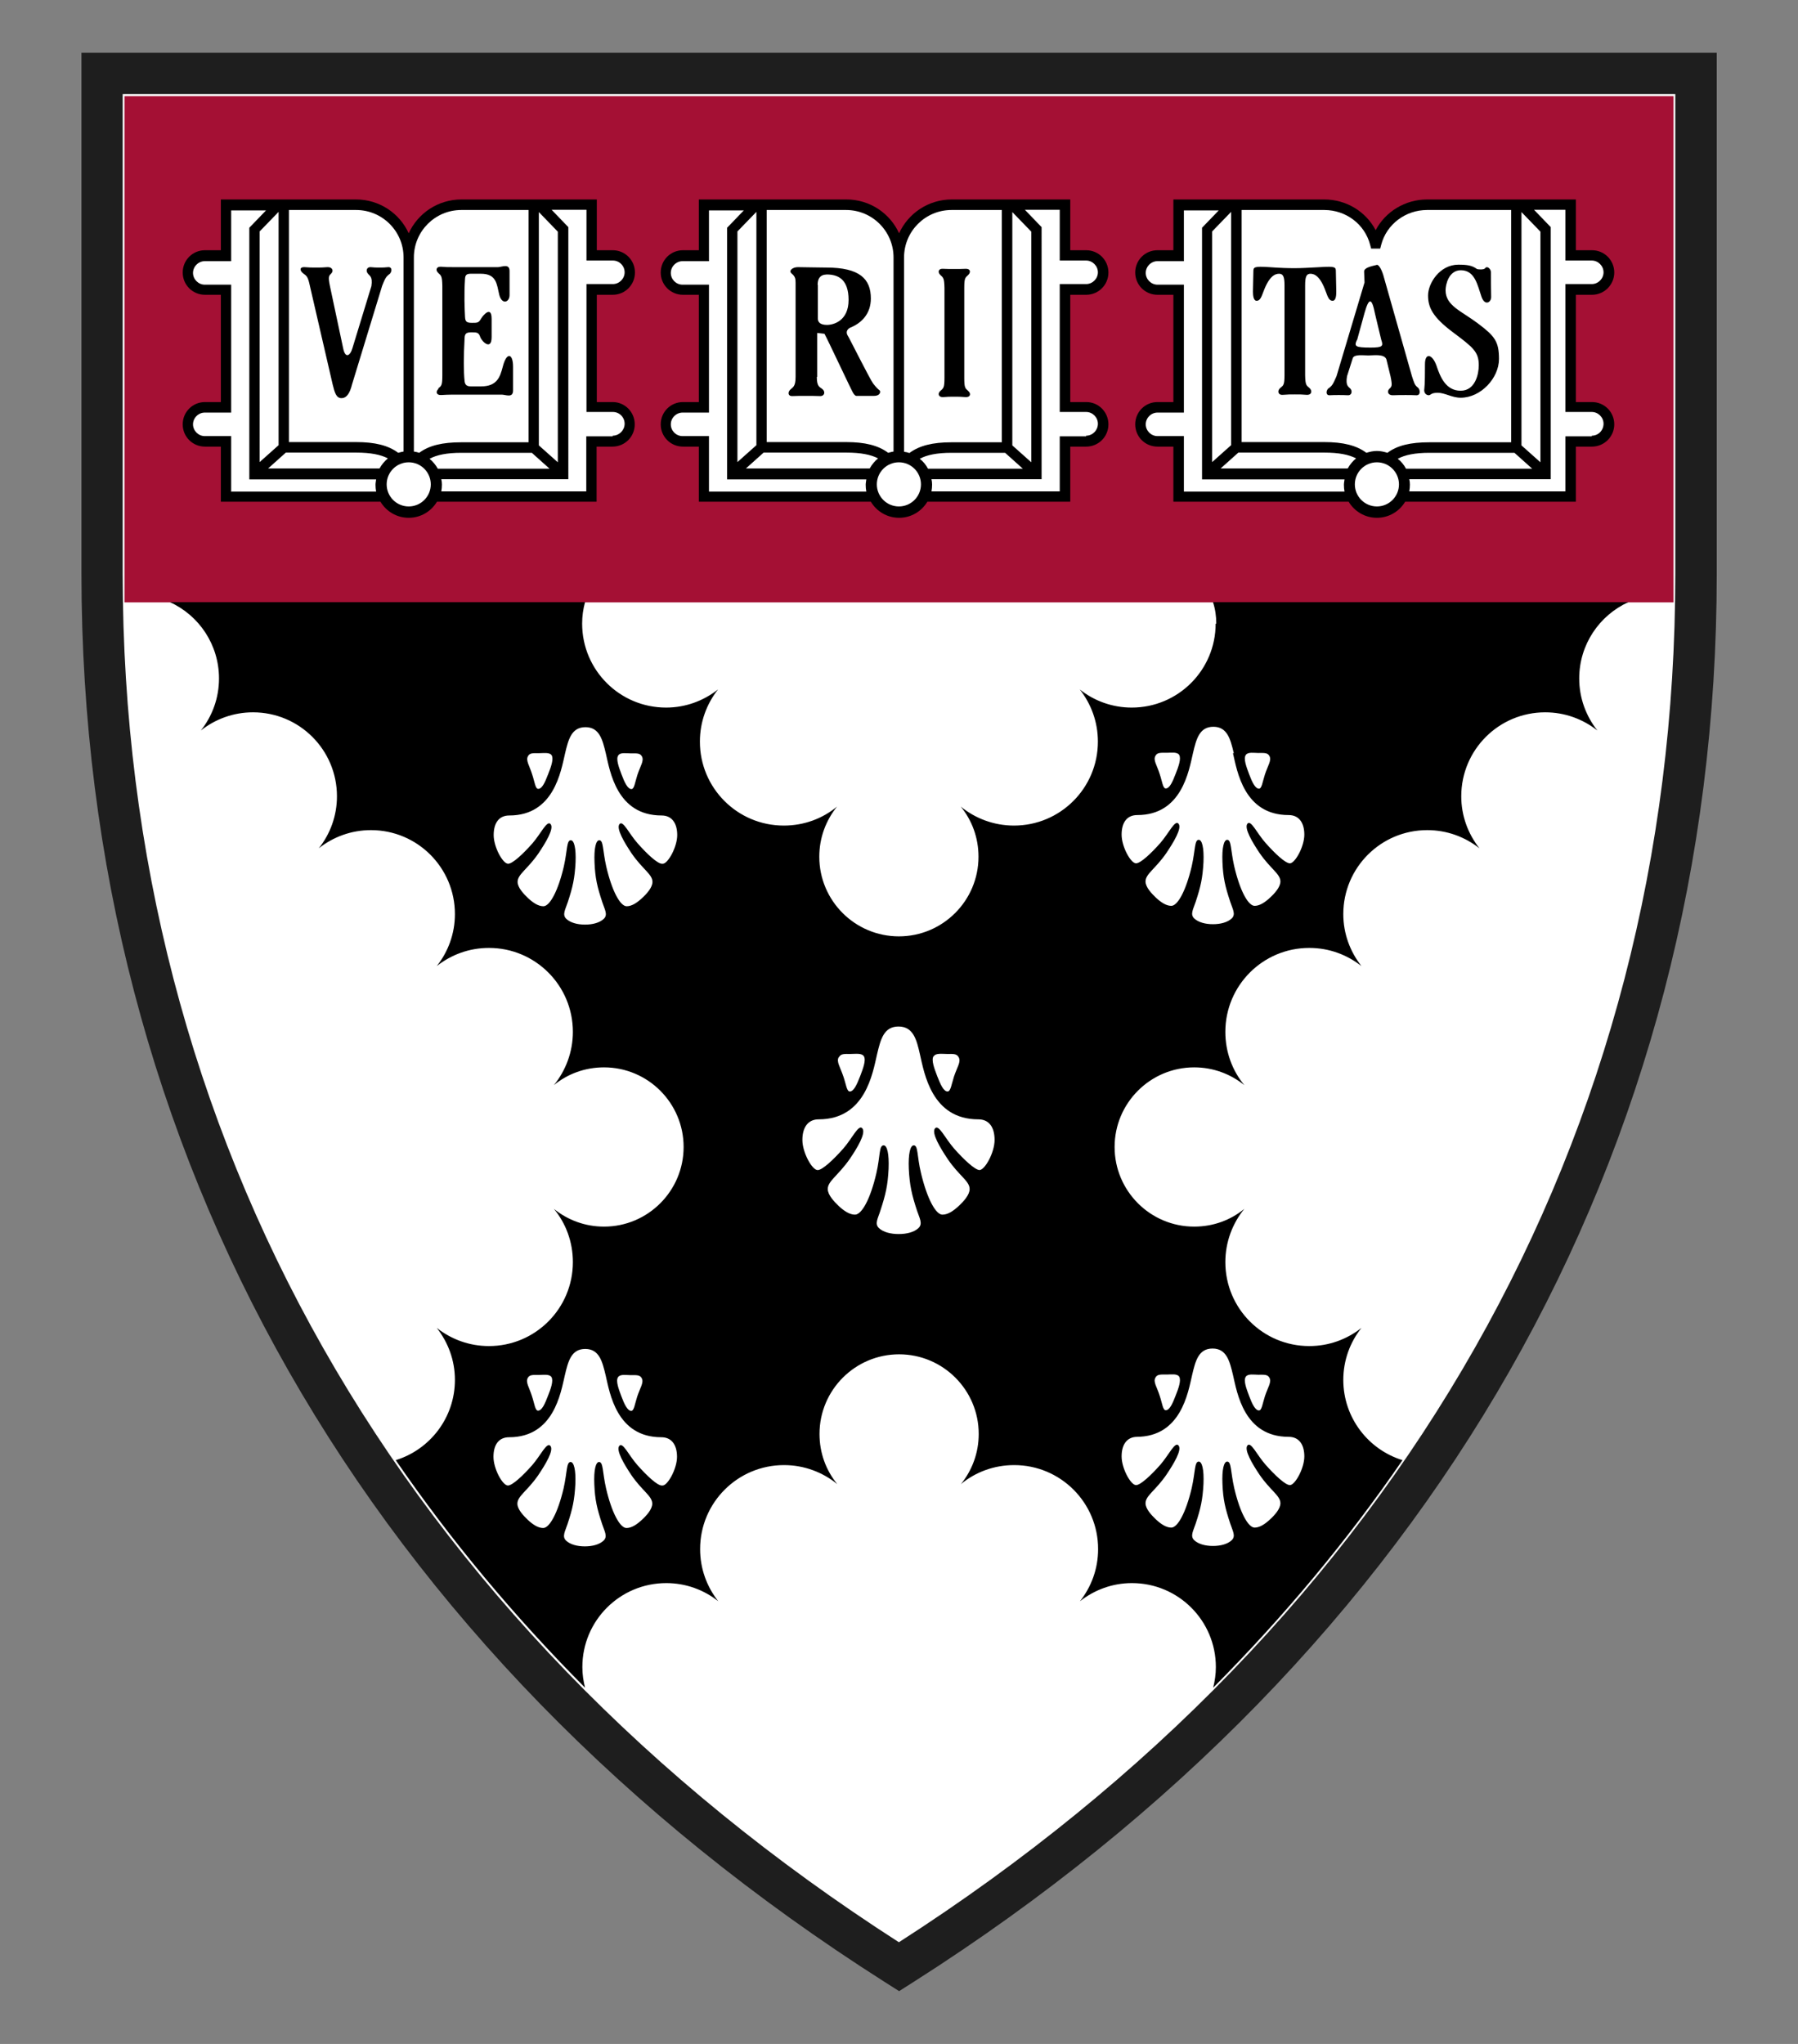 <?xml version="1.0" encoding="UTF-8"?><svg id="Layer_1" xmlns="http://www.w3.org/2000/svg" viewBox="0 0 87.19 99.08"><rect x="0" y="0" width="87.19" height="99.08" fill="#808080" stroke="none"/><defs><style>.cls-1{fill:#fff;}.cls-2{fill:#1e1e1e;}.cls-3{fill:#a41034;}</style></defs><g><path class="cls-1" d="M43.4,95.21C18.6,79.43,4.95,55.5,4.95,27.82V3.56H82.24V27.82c0,27.68-13.65,51.61-38.45,67.39l-.2,.13-.2-.13Z"/><path class="cls-2" d="M81.24,4.56V27.82c0,27.2-13.37,50.74-37.65,66.33C19.32,78.56,5.95,55.02,5.95,27.82V4.56H81.24m2-2H3.95V27.82c0,28.03,13.82,52.27,38.91,68.23l.74,.47,.74-.47c25.09-15.97,38.91-40.2,38.91-68.24V2.56h0Z"/></g><polygon class="cls-3" points="81.15 29.2 81.15 4.66 6.04 4.66 6.04 29.2 6.04 29.2 81.15 29.2"/><g><path class="cls-1" d="M66.77,24.82c-.47,0-.9-.24-1.15-.65l-.08-.13h-8.38v-2.67h-1.04c-.45,0-.81-.36-.81-.81s.36-.81,.81-.81h1.04v-5.73h-1.04c-.45,0-.81-.37-.81-.81s.36-.81,.81-.81h1.04v-2.46h7.05c.95,0,1.82,.52,2.25,1.35l.24,.45,.24-.45c.44-.83,1.3-1.35,2.26-1.35h6.96v2.46h1.04c.45,0,.81,.37,.81,.81s-.36,.81-.81,.81h-1.04v5.73h1.04c.45,0,.81,.37,.81,.81s-.36,.81-.81,.81h-1.04v2.67h-8.16l-.08,.13c-.25,.41-.68,.65-1.15,.65Z"/><path class="cls-1" d="M43.6,24.82c-.47,0-.9-.24-1.15-.65l-.08-.13h-8.22v-2.67h-1.04c-.45,0-.81-.36-.81-.81s.36-.81,.81-.81h1.04v-5.73h-1.04c-.45,0-.81-.37-.81-.81s.36-.81,.81-.81h1.04v-2.46h6.9c.99,0,1.9,.58,2.31,1.49l.24,.53,.24-.53c.41-.9,1.32-1.49,2.31-1.49h5.49v2.46h1.04c.45,0,.81,.37,.81,.81s-.36,.81-.81,.81h-1.04v5.73h1.04c.45,0,.81,.37,.81,.81s-.36,.81-.81,.81h-1.04v2.67h-6.81l-.08,.13c-.25,.41-.68,.65-1.15,.65Z"/><path class="cls-1" d="M19.82,24.82c-.47,0-.9-.24-1.15-.65l-.08-.13h-7.62v-2.67h-1.04c-.45,0-.81-.36-.81-.81s.36-.81,.81-.81h1.04v-5.73h-1.04c-.45,0-.81-.37-.81-.81s.36-.81,.81-.81h1.04v-2.46h6.3c.99,0,1.9,.58,2.31,1.49l.24,.53,.24-.53c.41-.9,1.32-1.49,2.31-1.49h6.3v2.46h1.04c.45,0,.81,.37,.81,.81s-.36,.81-.81,.81h-1.04v5.73h1.04c.45,0,.81,.37,.81,.81s-.36,.81-.81,.81h-1.04v2.67h-7.63l-.08,.13c-.25,.41-.68,.65-1.15,.65Z"/></g><path d="M58.95,30.23c0,2.25-1.82,4.07-4.07,4.07-.95,0-1.83-.33-2.52-.88,.55,.7,.88,1.57,.88,2.53,0,2.25-1.82,4.07-4.07,4.07-.98,0-1.88-.35-2.58-.92,.54,.66,.86,1.5,.86,2.43,0,2.13-1.73,3.86-3.86,3.86s-3.86-1.73-3.86-3.86c0-.92,.32-1.76,.86-2.43-.7,.58-1.6,.92-2.58,.92-2.25,0-4.07-1.82-4.07-4.07,0-.96,.33-1.83,.88-2.53-.7,.55-1.57,.88-2.52,.88-2.25,0-4.07-1.82-4.07-4.07,0-.36,.05-.71,.14-1.04H8.24c1.41,.64,2.38,2.06,2.38,3.7,0,.95-.33,1.83-.88,2.52,.7-.55,1.57-.88,2.53-.88,2.25,0,4.07,1.82,4.07,4.07,0,.95-.33,1.83-.88,2.52,.7-.55,1.57-.88,2.53-.88,2.25,0,4.07,1.82,4.07,4.07,0,.95-.33,1.83-.88,2.52,.7-.55,1.57-.88,2.53-.88,2.25,0,4.07,1.82,4.07,4.07,0,.98-.35,1.88-.92,2.58,.66-.54,1.5-.86,2.43-.86,2.13,0,3.86,1.73,3.86,3.86s-1.73,3.86-3.86,3.86c-.92,0-1.76-.32-2.43-.86,.58,.7,.92,1.6,.92,2.58,0,2.25-1.82,4.07-4.07,4.07-.96,0-1.83-.33-2.53-.88,.55,.7,.88,1.57,.88,2.52,0,1.83-1.21,3.38-2.87,3.89,2.67,3.89,5.74,7.57,9.18,11.03-.08-.32-.13-.65-.13-1,0-2.25,1.82-4.07,4.07-4.07,.95,0,1.83,.33,2.52,.88-.55-.7-.88-1.57-.88-2.53,0-2.25,1.82-4.07,4.07-4.07,.98,0,1.88,.35,2.58,.92-.54-.66-.86-1.5-.86-2.43,0-2.13,1.73-3.86,3.86-3.86s3.86,1.73,3.86,3.86c0,.92-.32,1.76-.86,2.43,.7-.58,1.6-.92,2.58-.92,2.25,0,4.07,1.82,4.07,4.07,0,.96-.33,1.83-.88,2.53,.7-.55,1.57-.88,2.52-.88,2.25,0,4.07,1.82,4.07,4.07,0,.35-.05,.68-.13,1,3.44-3.46,6.51-7.14,9.18-11.03-1.66-.51-2.87-2.06-2.87-3.89,0-.95,.33-1.83,.88-2.52-.7,.55-1.57,.88-2.53,.88-2.25,0-4.07-1.82-4.07-4.07,0-.98,.35-1.88,.92-2.58-.66,.54-1.5,.86-2.43,.86-2.13,0-3.86-1.73-3.86-3.86s1.73-3.86,3.86-3.86c.92,0,1.76,.32,2.43,.86-.58-.7-.92-1.6-.92-2.58,0-2.25,1.82-4.07,4.07-4.07,.96,0,1.83,.33,2.53,.88-.55-.7-.88-1.57-.88-2.52,0-2.25,1.82-4.07,4.07-4.07,.96,0,1.83,.33,2.53,.88-.55-.7-.88-1.57-.88-2.52,0-2.25,1.82-4.07,4.07-4.07,.96,0,1.83,.33,2.53,.88-.55-.7-.88-1.57-.88-2.52,0-1.65,.98-3.06,2.38-3.7h-20.14c.11,.33,.16,.68,.16,1.04Zm-28.97,6.39c.1-.16,.4-.1,.6-.1,.3,0,.46-.02,.55,.15,.11,.21-.07,.44-.22,.89-.12,.37-.15,.69-.29,.69-.18,0-.33-.31-.48-.71-.13-.35-.28-.74-.16-.92Zm-4.38,.04c.09-.17,.25-.15,.55-.15,.21,0,.5-.05,.6,.1,.11,.18-.03,.57-.17,.92-.15,.39-.29,.71-.48,.71-.14,0-.17-.33-.29-.69-.14-.45-.32-.68-.21-.89Zm6.5,5.21c-.22,0-.74-.49-1.18-.99-.42-.47-.71-1.14-.88-.93-.17,.21,.24,.9,.59,1.42,.53,.77,1.01,1.01,1.01,1.38,0,.27-.28,.58-.51,.79-.24,.22-.49,.39-.74,.39-.31,0-.71-.72-.99-1.92-.18-.79-.13-1.28-.34-1.28-.16,0-.26,.38-.23,1.08,.03,.75,.13,1.18,.38,1.93,.11,.34,.28,.6,.07,.8-.2,.19-.54,.28-.91,.28s-.71-.09-.91-.28c-.21-.2-.04-.46,.07-.8,.25-.75,.34-1.18,.38-1.93,.03-.7-.07-1.08-.23-1.08-.21,0-.16,.48-.34,1.28-.28,1.19-.68,1.92-.99,1.92-.25,0-.5-.17-.74-.39-.23-.22-.51-.52-.51-.79,0-.37,.48-.61,1.01-1.38,.35-.52,.77-1.21,.59-1.42-.17-.21-.47,.46-.88,.93-.44,.5-.96,.99-1.18,.99-.26,0-.7-.81-.7-1.39s.25-.95,.76-.95c2.16,0,2.5-2.14,2.7-3,.16-.68,.31-1.28,.99-1.28s.83,.61,.99,1.28c.2,.86,.53,3,2.7,3,.5,0,.76,.37,.76,.95s-.45,1.39-.7,1.39Zm-2.13,24.89c.1-.16,.4-.1,.6-.1,.3,0,.46-.02,.55,.15,.11,.21-.07,.44-.22,.89-.12,.37-.15,.69-.29,.69-.18,0-.33-.31-.48-.71-.13-.35-.28-.74-.16-.92Zm-4.38,.04c.09-.17,.25-.15,.55-.15,.21,0,.5-.05,.6,.1,.11,.18-.03,.57-.17,.92-.15,.39-.29,.71-.48,.71-.14,0-.17-.33-.29-.69-.14-.45-.32-.68-.21-.89Zm6.5,5.21c-.22,0-.74-.49-1.18-.99-.42-.47-.71-1.14-.88-.93-.17,.21,.24,.9,.59,1.42,.53,.77,1.01,1.01,1.01,1.38,0,.27-.28,.58-.51,.79-.24,.22-.49,.39-.74,.39-.31,0-.71-.72-.99-1.92-.18-.79-.13-1.28-.34-1.28-.16,0-.26,.38-.23,1.08,.03,.75,.13,1.18,.38,1.93,.11,.34,.28,.6,.07,.8-.2,.19-.54,.28-.91,.28s-.71-.09-.91-.28c-.21-.2-.04-.46,.07-.8,.25-.75,.34-1.18,.38-1.93,.03-.7-.07-1.08-.23-1.08-.21,0-.16,.48-.34,1.28-.28,1.19-.68,1.92-.99,1.92-.25,0-.5-.17-.74-.39-.23-.22-.51-.52-.51-.79,0-.37,.48-.61,1.01-1.38,.35-.52,.77-1.21,.59-1.42-.17-.21-.47,.46-.88,.93-.44,.5-.96,.99-1.18,.99-.26,0-.7-.81-.7-1.39s.25-.95,.76-.95c2.16,0,2.5-2.14,2.7-3,.16-.68,.31-1.28,.99-1.28s.83,.61,.99,1.28c.2,.86,.53,3,2.7,3,.5,0,.76,.37,.76,.95s-.45,1.39-.7,1.39Zm13.19-20.81c.1-.16,.41-.11,.63-.11,.32,0,.48-.02,.58,.16,.12,.23-.07,.46-.23,.94-.12,.38-.16,.72-.31,.72-.19,0-.34-.33-.5-.74-.14-.37-.3-.78-.18-.97Zm-4.6,.05c.1-.18,.26-.16,.58-.16,.22,0,.53-.05,.63,.11,.12,.19-.04,.6-.18,.97-.16,.41-.31,.74-.5,.74-.15,0-.18-.34-.31-.72-.16-.48-.35-.72-.23-.94Zm6.83,5.47c-.23,0-.78-.52-1.24-1.04-.44-.5-.75-1.2-.93-.98-.18,.22,.25,.94,.62,1.49,.55,.81,1.06,1.06,1.06,1.45,0,.28-.29,.6-.54,.83-.25,.23-.51,.41-.78,.41-.32,0-.74-.76-1.04-2.02-.2-.83-.13-1.34-.35-1.34-.17,0-.27,.41-.24,1.14,.04,.79,.14,1.24,.4,2.03,.12,.36,.29,.63,.07,.84-.21,.2-.57,.29-.96,.29s-.75-.09-.96-.29c-.22-.21-.04-.48,.07-.84,.26-.79,.36-1.23,.4-2.03,.03-.73-.07-1.14-.24-1.14-.23,0-.16,.51-.35,1.34-.29,1.26-.71,2.02-1.04,2.02-.26,0-.53-.18-.78-.41-.24-.23-.54-.55-.54-.83,0-.39,.5-.65,1.06-1.45,.37-.54,.8-1.26,.62-1.49s-.49,.48-.93,.98c-.47,.53-1.01,1.04-1.24,1.04-.27,0-.74-.85-.74-1.46s.27-1,.79-1c2.27,0,2.62-2.25,2.83-3.15,.17-.71,.32-1.35,1.04-1.35s.88,.64,1.04,1.35c.21,.9,.56,3.15,2.83,3.15,.53,0,.79,.39,.79,1s-.47,1.46-.74,1.46Zm12.9,10.02c.1-.16,.4-.1,.6-.1,.3,0,.46-.02,.55,.15,.11,.21-.07,.44-.22,.89-.12,.37-.15,.69-.29,.69-.18,0-.33-.31-.48-.71-.13-.35-.28-.74-.16-.92Zm-4.38,.04c.09-.17,.25-.15,.55-.15,.21,0,.5-.05,.6,.1,.11,.18-.03,.57-.17,.92-.15,.39-.29,.71-.48,.71-.14,0-.17-.33-.29-.69-.14-.45-.33-.68-.21-.89Zm-.92,2.87c2.16,0,2.5-2.14,2.7-3,.16-.68,.31-1.28,.99-1.28s.83,.61,.99,1.28c.2,.86,.53,3,2.7,3,.5,0,.76,.37,.76,.95s-.45,1.39-.7,1.39c-.22,0-.74-.49-1.18-.99-.42-.47-.71-1.14-.88-.93-.17,.21,.24,.9,.59,1.42,.53,.77,1.01,1.01,1.01,1.38,0,.27-.28,.58-.51,.79-.24,.22-.49,.39-.74,.39-.31,0-.71-.72-.99-1.92-.18-.79-.13-1.28-.34-1.28-.16,0-.26,.38-.23,1.08,.03,.75,.13,1.18,.38,1.93,.11,.34,.28,.6,.07,.8-.2,.19-.54,.28-.91,.28s-.71-.09-.91-.28c-.21-.2-.04-.46,.07-.8,.25-.75,.34-1.18,.38-1.93,.03-.7-.07-1.08-.23-1.08-.21,0-.16,.48-.34,1.28-.28,1.19-.68,1.92-.99,1.92-.25,0-.5-.17-.74-.39-.23-.22-.51-.52-.51-.79,0-.37,.48-.61,1.01-1.38,.35-.52,.77-1.21,.59-1.42-.17-.21-.47,.46-.88,.93-.44,.5-.96,.99-1.18,.99-.26,0-.7-.81-.7-1.39,0-.58,.26-.95,.76-.95Zm.92-33.01c.09-.17,.25-.15,.55-.15,.21,0,.5-.05,.6,.1,.11,.18-.03,.57-.17,.92-.15,.39-.29,.71-.48,.71-.14,0-.17-.33-.29-.69-.14-.45-.33-.68-.21-.89Zm4.38-.04c.1-.16,.4-.1,.6-.1,.3,0,.46-.02,.55,.15,.11,.21-.07,.44-.22,.89-.12,.37-.15,.69-.29,.69-.18,0-.33-.31-.48-.71-.13-.35-.28-.74-.16-.92Zm-.62-.09c.2,.86,.53,3,2.7,3,.5,0,.76,.37,.76,.95s-.45,1.39-.7,1.39c-.22,0-.74-.49-1.18-.99-.42-.47-.71-1.14-.88-.93-.17,.21,.24,.9,.59,1.42,.53,.77,1.01,1.01,1.01,1.38,0,.27-.28,.58-.51,.79-.24,.22-.49,.39-.74,.39-.31,0-.71-.72-.99-1.92-.18-.79-.13-1.28-.34-1.28-.16,0-.26,.38-.23,1.08,.03,.75,.13,1.18,.38,1.93,.11,.34,.28,.6,.07,.8-.2,.19-.54,.28-.91,.28s-.71-.09-.91-.28c-.21-.2-.04-.46,.07-.8,.25-.75,.34-1.18,.38-1.93,.03-.7-.07-1.08-.23-1.08-.21,0-.16,.48-.34,1.28-.28,1.19-.68,1.92-.99,1.92-.25,0-.5-.17-.74-.39-.23-.22-.51-.52-.51-.79,0-.37,.48-.61,1.01-1.38,.35-.52,.77-1.21,.59-1.42-.17-.21-.47,.46-.88,.93-.44,.5-.96,.99-1.18,.99-.26,0-.7-.81-.7-1.39s.25-.95,.76-.95c2.16,0,2.5-2.14,2.7-3,.16-.68,.31-1.28,.99-1.28,.68,0,.83,.61,.99,1.28Z"/><g><g><path d="M69.27,19.16c.13,0,.1-.12,.45-.12s.69,.24,1.11,.24c.98,0,1.86-.95,1.86-1.88,0-.85-.21-1.11-1.02-1.72s-1.57-.86-1.57-1.61c0-.27,.15-.97,.74-.97,.69,0,.81,.74,1,1.28,.16,.47,.48,.28,.47,.01-.01-.27-.01-1.02-.01-1.19s-.19-.33-.28-.2c-.06,.09-.37,.06-.4,.04-.23-.17-.46-.21-.9-.21-.91,0-1.47,.91-1.47,1.49s.22,1.05,1.21,1.79c.99,.74,1.25,.95,1.25,1.6,0,.4-.16,1.23-.88,1.23s-.99-.67-1.17-1.21c-.2-.57-.56-.65-.56-.08,0,.34,0,.97-.03,1.19-.04,.22,.1,.32,.22,.32Z"/><path d="M63.54,13.27c.2,0,.48,.11,.75,.86,.1,.27,.16,.45,.33,.45s.18-.28,.18-.45-.02-.81-.02-.96c0-.22-.01-.27-.77-.22-.54,.03-.92,.05-1.23,.05s-.69-.01-1.23-.05c-.75-.05-.77,0-.77,.22,0,.14-.02,.78-.02,.96s.02,.45,.18,.45c.17,0,.23-.19,.33-.45,.28-.75,.56-.86,.76-.86s.26,.16,.26,.56v4.36c0,.48-.06,.5-.21,.62-.15,.13-.11,.35,.13,.33s.34-.02,.58-.02,.34,0,.58,.02c.24,.01,.28-.2,.13-.33-.15-.13-.2-.14-.21-.62v-4.36c0-.41,.06-.56,.26-.56Z"/><path d="M64.42,18.82c-.13,.13-.13,.35,.06,.34,.18-.01,.26-.01,.44-.01s.25,0,.43,.01c.18,.02,.24-.17,.15-.3-.1-.12-.26-.14-.18-.62l.28-.88c.07-.2,.53-.13,.76-.13s.77-.09,.87,.19l.2,.82c.1,.48,.06,.5-.07,.62-.11,.13-.04,.31,.19,.3,.23-.01,.39-.01,.62-.01s.26,0,.5,.01c.24,.02,.2-.28,.09-.37-.17-.13-.18-.23-.29-.55l-1.35-4.76c-.1-.4-.26-.66-.35-.64-.29,.07-.64,.14-.62,.34l.02,.51-1.36,4.55c-.2,.47-.24,.46-.37,.58Zm1.39-2.34l.36-1.31c.21-.74,.35-.77,.51,.05l.3,1.25c.11,.31,.07,.38-.51,.38-.76,0-.81-.06-.67-.37Z"/><path d="M77.19,19.49h-.77v-5.2h.78c.59,0,1.08-.48,1.08-1.08s-.48-1.08-1.08-1.08h-.78v-2.46h-7.22c-1.06,0-2.02,.59-2.49,1.49-.47-.9-1.42-1.49-2.49-1.49h-7.32v2.46h-.77c-.6,0-1.08,.48-1.08,1.08s.48,1.08,1.08,1.08h.77v5.2h-.77c-.6,0-1.08,.48-1.08,1.08s.48,1.08,1.08,1.08h.77v2.67h8.5c.28,.47,.79,.78,1.37,.78s1.09-.31,1.37-.78h8.28v-2.67h.78c.59,0,1.08-.48,1.08-1.08,0-.6-.48-1.08-1.08-1.08Zm-3.41-9.21l.92,.95v11.18l-.92-.82V10.27Zm-13.58-.1h4.02c1.05,0,1.96,.69,2.22,1.68l.05,.19h.44l.05-.19c.26-.99,1.18-1.68,2.22-1.68h4.08v11.26h-3.96c-.92,0-1.56,.15-2.04,.51-.16-.05-.33-.09-.51-.09s-.35,.04-.51,.09c-.48-.36-1.13-.52-2.04-.52h-4.01s0-11.25,0-11.25h0Zm-.5,11.4l-.92,.82V11.22l.92-.95v11.3Zm-2.29,2.23v-2.67h-1.28c-.31,0-.57-.26-.57-.57s.26-.57,.57-.57h1.28v-6.2h-1.28c-.31,0-.57-.26-.57-.57s.26-.57,.57-.57h1.28v-2.46h1.69l-.81,.84v12.2h6.91c-.01,.09-.03,.17-.03,.26,0,.11,.01,.23,.03,.33h-7.79Zm7.95-1.1h-6.17l.86-.77h4.17c.71,0,1.19,.1,1.54,.28-.16,.13-.3,.3-.4,.48Zm1.41,1.84c-.59,0-1.07-.48-1.07-1.07s.48-1.07,1.07-1.07,1.07,.48,1.07,1.07-.48,1.07-1.07,1.07Zm1.01-2.31c.35-.19,.84-.29,1.54-.29h4.12s.86,.77,.86,.77h-6.12c-.1-.19-.23-.35-.4-.48Zm9.41-1.09h-1.28v2.67h-7.57c.02-.11,.03-.22,.03-.33,0-.09-.01-.18-.03-.26h6.86V11.01l-.81-.84h1.52v2.46h1.28c.31,0,.57,.26,.57,.57s-.26,.57-.57,.57h-1.28v6.2h1.28c.31,0,.57,.26,.57,.57,0,.32-.25,.58-.57,.58Z"/></g><g><path d="M45.6,18.95c-.14,.12-.1,.31,.13,.3,.23-.02,.32-.02,.55-.02s.32,0,.55,.02c.23,.01,.27-.17,.12-.3-.14-.13-.19-.14-.19-.63v-4.36c0-.49,.05-.5,.19-.63,.14-.13,.11-.31-.12-.3-.23,.01-.32,.01-.55,.01s-.32,0-.55-.01c-.23-.02-.27,.17-.13,.3,.14,.13,.19,.14,.2,.63v4.36c0,.48-.05,.5-.2,.63Z"/><path d="M52.67,19.49h-.77v-5.2h.77c.6,0,1.08-.48,1.08-1.08s-.48-1.08-1.08-1.08h-.77v-2.46h-5.75c-1.13,0-2.11,.67-2.55,1.64-.44-.97-1.42-1.64-2.55-1.64h-7.16v2.46h-.77c-.6,0-1.08,.48-1.08,1.08s.48,1.08,1.08,1.08h.77v5.2h-.77c-.6,0-1.08,.48-1.08,1.08s.48,1.08,1.08,1.08h.77v2.67h8.34c.28,.47,.79,.78,1.37,.78s1.09-.31,1.37-.78h6.93v-2.67h.77c.6,0,1.08-.48,1.08-1.08,0-.6-.48-1.08-1.07-1.08Zm-3.58-9.21l.92,.95v11.18l-.92-.82V10.27Zm-5.25,2.2c0-1.27,1.03-2.3,2.3-2.3h2.44v11.26h-2.44c-.91,0-1.56,.16-2.04,.52-.09-.03-.17-.05-.26-.06V12.48h0Zm-6.66-2.3h3.85c1.27,0,2.3,1.03,2.3,2.3v9.41c-.09,.01-.17,.04-.26,.06-.48-.36-1.13-.52-2.04-.52h-3.85s0-11.25,0-11.25Zm-.5,11.4l-.92,.82V11.22l.92-.95v11.3Zm-2.3,2.23v-2.67h-1.28c-.32,0-.57-.26-.57-.57s.26-.57,.57-.57h1.28v-6.2h-1.28c-.32,0-.57-.26-.57-.57s.26-.57,.57-.57h1.28v-2.46h1.69l-.81,.84v12.2h6.75c-.01,.09-.03,.17-.03,.26,0,.11,.01,.23,.03,.33h-7.63Zm7.8-1.1h-6.01l.86-.77h4.01c.71,0,1.19,.1,1.54,.28-.16,.13-.3,.3-.4,.48Zm1.41,1.84c-.59,0-1.07-.48-1.07-1.07s.48-1.07,1.07-1.07,1.07,.48,1.07,1.07-.48,1.07-1.07,1.07Zm1.01-2.31c.35-.19,.84-.29,1.54-.29h2.6s.86,.77,.86,.77h-4.6c-.1-.19-.23-.35-.4-.48Zm8.07-1.09h-1.28v2.67h-6.22c.02-.11,.03-.22,.03-.33,0-.09-.01-.18-.03-.26h5.34V11.01l-.81-.84h1.69v2.46h1.28c.31,0,.57,.26,.57,.57s-.26,.57-.57,.57h-1.28v6.2h1.28c.31,0,.57,.26,.57,.57,0,.32-.26,.58-.57,.58Z"/><path d="M39.63,18.27v-2.13s.35,.04,.35,.04c.11,.18,1.28,2.68,1.38,2.85,.1,.17,.16,.16,.16,.16h.86c.33,0,.33-.23,.27-.27-.09-.07-.17-.15-.31-.33s-1.12-2.13-1.19-2.25c-.07-.11-.09-.16-.09-.23s.05-.18,.2-.24c.53-.22,.97-.67,.97-1.4,0-.95-.54-1.5-2.16-1.5-.41,0-1.13-.02-1.38-.02s-.47,.17-.3,.31c.17,.14,.19,.25,.19,.45v4.56c0,.49-.14,.5-.27,.63-.12,.13-.09,.31,.11,.3,.2-.01,.44-.01,.64-.01,.23,0,.47,0,.7,.01,.23,.01,.27-.21,.13-.33-.14-.12-.28-.11-.28-.6Zm.02-4.46c0-.52,.35-.53,.67-.49,.31,.05,.83,.21,.83,1.22s-.72,1.21-1.05,1.21-.44-.14-.44-.3v-.92s0-.72,0-.72Z"/></g><g><path d="M21.26,18.85c-.14,.13-.11,.31,.13,.3,.23-.01,.32-.02,.55-.02h2.39c.19,0,.55,.18,.55-.2v-1.16c0-.63-.31-.74-.5,.01-.13,.5-.28,.95-1.05,.95h-.5c-.2,0-.28-.08-.3-.25-.05-.44-.05-1.23,0-2.1,.01-.25,.13-.27,.37-.27s.32,.02,.39,.23c.09,.24,.55,.66,.55,0v-.88c0-.66-.41-.19-.52,0-.11,.19-.17,.19-.43,.19s-.33-.05-.34-.3c-.02-.41-.05-1.06,0-1.83,.01-.17,.06-.25,.27-.25h.5c.77,0,.77,.52,.89,1.02,.13,.5,.5,.37,.5,.01v-1.16c0-.38-.36-.2-.55-.19h-2.23c-.23,0-.32,0-.55-.02-.23-.01-.27,.17-.13,.3,.14,.13,.19,.14,.2,.62v4.36c0,.48-.05,.5-.2,.62Z"/><path d="M18.89,13.29c.13-.13,.13-.35-.06-.34-.18,.02-.26,.02-.43,.02s-.25,0-.43-.02c-.18-.01-.24,.17-.14,.3,.09,.13,.25,.14,.18,.62l-.92,3.01c-.11,.38-.35,.51-.45,0l-.64-3.01c-.1-.48-.05-.5,.07-.62,.12-.13,.04-.31-.19-.3-.23,.02-.32,.02-.55,.02s-.33,0-.57-.02c-.24-.01-.23,.17-.06,.3,.17,.13,.23,.14,.33,.62l1.1,4.76c.1,.4,.17,.67,.43,.67s.41-.26,.51-.66l1.46-4.78c.18-.47,.23-.46,.36-.58Z"/><path d="M29.71,19.49h-.77v-5.2h.77c.6,0,1.08-.48,1.08-1.08s-.48-1.08-1.08-1.08h-.77v-2.46h-6.57c-1.13,0-2.11,.67-2.55,1.64-.44-.97-1.42-1.64-2.55-1.64h-6.56v2.46h-.77c-.6,0-1.08,.48-1.08,1.08s.48,1.08,1.08,1.08h.77v5.2h-.77c-.6,0-1.08,.48-1.08,1.08s.48,1.08,1.08,1.08h.77v2.67h7.74c.28,.47,.79,.78,1.37,.78s1.09-.31,1.37-.78h7.74v-2.67h.77c.6,0,1.08-.48,1.08-1.08,0-.6-.48-1.08-1.07-1.08Zm-3.58-9.21l.92,.95v11.18l-.92-.82V10.27Zm-6.06,2.2c0-1.27,1.03-2.3,2.3-2.3h3.26v11.26h-3.26c-.91,0-1.56,.15-2.04,.51-.09-.03-.17-.05-.26-.06V12.48h0Zm-6.06-2.3h3.26c1.27,0,2.3,1.03,2.3,2.3v9.41c-.09,.01-.17,.04-.26,.06-.48-.36-1.13-.52-2.04-.52h-3.26s0-11.25,0-11.25h0Zm-.5,11.4l-.92,.82V11.22l.92-.95v11.3Zm-2.3,2.23v-2.67h-1.28c-.31,0-.57-.26-.57-.57s.26-.57,.57-.57h1.28v-6.2h-1.28c-.31,0-.57-.26-.57-.57s.26-.57,.57-.57h1.28v-2.46h1.69l-.81,.84v12.2h6.15c-.01,.09-.03,.17-.03,.26,0,.11,.01,.23,.03,.33h-7.04Zm7.2-1.1h-5.41l.86-.77h3.41c.71,0,1.19,.1,1.54,.28-.16,.13-.3,.3-.4,.48Zm1.41,1.84c-.59,0-1.07-.48-1.07-1.07s.48-1.07,1.07-1.07,1.07,.48,1.07,1.07-.48,1.07-1.07,1.07Zm1.01-2.31c.35-.19,.84-.29,1.54-.29h3.42s.86,.77,.86,.77h-5.42c-.1-.18-.24-.35-.4-.48Zm8.88-1.09h-1.28v2.67h-7.03c.02-.11,.03-.22,.03-.33,0-.09-.01-.18-.03-.26h6.16V11.01l-.81-.84h1.69v2.46h1.28c.32,0,.57,.26,.57,.57s-.26,.57-.57,.57h-1.28v6.2h1.28c.32,0,.57,.26,.57,.57s-.26,.58-.58,.58Z"/></g></g></svg>